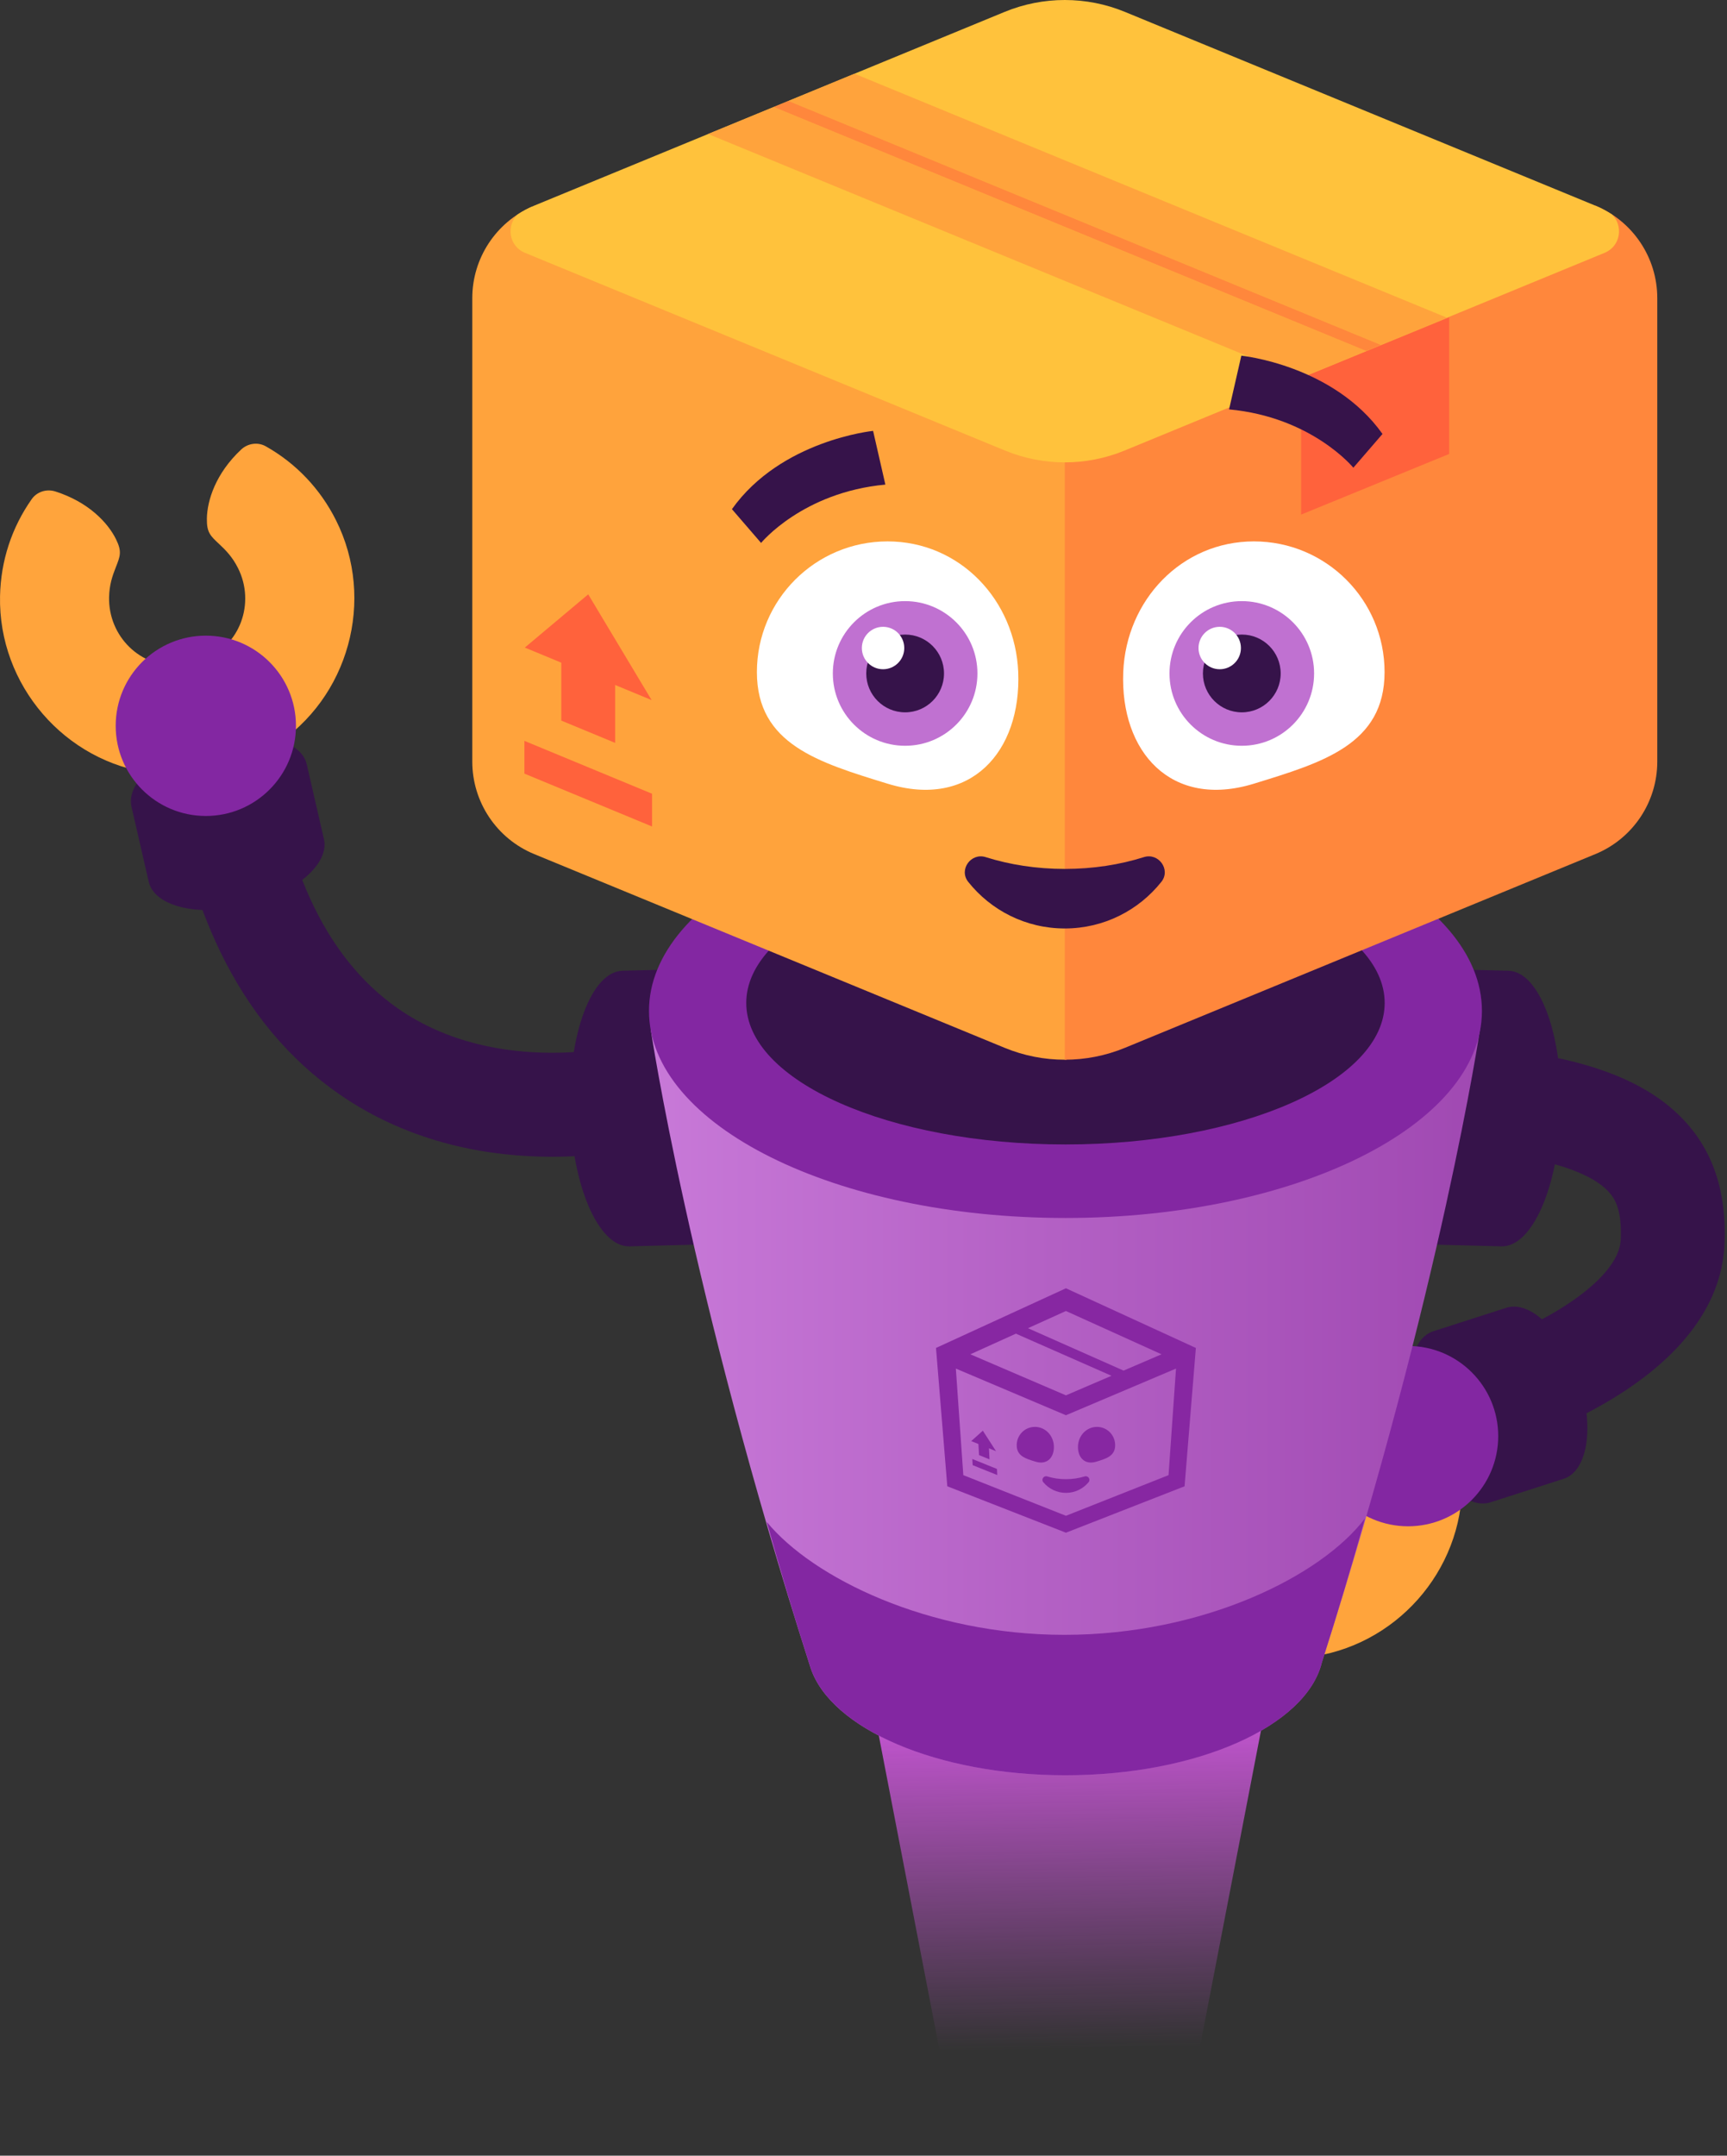 <svg width="230" height="287" viewBox="0 0 230 287" fill="none" xmlns="http://www.w3.org/2000/svg">
<rect x="0" y="0" width="230" height="287" fill="#333333" stroke="none"/>
<path d="M202.403 191.91L198.166 178.743C205.166 176.469 215.626 170.534 215.848 165.015C216.006 161.098 215.127 159.606 214.154 158.577C212.253 156.568 206.39 153.157 188.47 152.88L188.682 139.05C206.712 139.328 217.998 142.512 224.202 149.072C228.16 153.256 229.948 158.653 229.67 165.572C228.972 182.896 205.12 191.038 202.403 191.91Z" fill="#36134A"/>
<path d="M210.272 183.618C208.167 177.329 203.846 173.072 200.619 174.109L190.881 177.24C187.654 178.277 186.744 184.216 188.848 190.505C190.953 196.794 195.274 201.051 198.501 200.013L208.239 196.883C211.466 195.846 212.376 189.907 210.272 183.618Z" fill="#36134A"/>
<path d="M180 195.597C181.134 200.839 177.412 205.668 172.241 206.238C170.627 206.416 169.439 206.185 168.207 205.879C166.641 205.491 166.013 205.32 164.484 206.346C162.483 207.686 160.066 210.6 159.252 215.198C159.041 216.393 159.605 217.614 160.68 218.176C164.783 220.317 169.369 221.174 174.037 220.65C185.796 219.33 194.831 209.175 194.73 197.343C194.72 196.285 194.634 195.25 194.492 194.236L180 195.597Z" fill="#FFA43C"/>
<path d="M178.951 192.764C176.398 188.046 170.429 186.806 166.133 189.74C164.792 190.656 164.041 191.605 163.305 192.64C162.37 193.954 162.004 194.492 160.176 194.71C157.785 194.995 154.052 194.358 150.441 191.398C149.502 190.629 149.135 189.334 149.586 188.208C151.305 183.911 154.228 180.275 158.112 177.633C167.896 170.978 181.365 172.8 188.993 181.847C189.674 182.655 190.283 183.497 190.835 184.36L178.951 192.764Z" fill="#FFA43C"/>
<path d="M187.527 203.204C194.156 203.204 199.531 197.83 199.531 191.2C199.531 184.571 194.156 179.196 187.527 179.196C180.897 179.196 175.523 184.571 175.523 191.2C175.523 197.83 180.897 203.204 187.527 203.204Z" fill="#8327A2"/>
<path d="M73.516 154.006C65.382 154.006 54.843 152.349 45.238 145.716C31.784 136.427 23.936 120.164 21.91 97.379L35.688 96.155C37.326 114.585 43.15 127.408 52.998 134.266C66.37 143.579 83.453 139.082 83.623 139.036L87.334 152.362C86.872 152.491 81.293 154.006 73.516 154.006Z" fill="#36134A"/>
<path d="M115.766 224.482L127.835 287H157.012L169.08 224.482H115.766Z" fill="url(#paint0_linear_3011_4801)"/>
<path d="M103.2 147.084C102.943 136.952 99.405 128.823 95.298 128.927L82.903 129.241C78.795 129.345 75.673 137.642 75.93 147.774C76.186 157.906 79.724 166.035 83.832 165.931L96.227 165.617C100.334 165.513 103.456 157.215 103.2 147.084Z" fill="#36134A"/>
<path d="M200.891 129.241L188.496 128.927C184.388 128.823 180.851 136.952 180.594 147.084C180.337 157.215 183.459 165.513 187.567 165.617L199.962 165.931C204.07 166.035 207.607 157.906 207.864 147.774C208.12 137.642 204.999 129.345 200.891 129.241Z" fill="#36134A"/>
<path d="M89.05 136.986L86.665 137.065C86.665 137.065 91.778 171.603 107.845 221.71C107.878 221.825 107.916 221.939 107.954 222.053C107.954 222.053 107.954 222.053 107.954 222.053C110.648 230.163 124.815 236.35 141.896 236.35C159.493 236.35 173.995 229.784 176.049 221.314C192.016 171.383 197.104 137.065 197.104 137.065L194.719 136.986H89.05Z" fill="url(#paint1_linear_3011_4801)"/>
<path d="M141.897 162.157C172.529 162.157 197.362 149.815 197.362 134.591C197.362 119.367 172.529 107.026 141.897 107.026C111.264 107.026 86.431 119.367 86.431 134.591C86.431 149.815 111.264 162.157 141.897 162.157Z" fill="#8327A2"/>
<path d="M141.897 152.368C165.375 152.368 184.409 143.933 184.409 133.527C184.409 123.122 165.375 114.687 141.897 114.687C118.418 114.687 99.385 123.122 99.385 133.527C99.385 143.933 118.418 152.368 141.897 152.368Z" fill="#36134A"/>
<path d="M141.755 217.655C123.638 217.655 108.207 210.05 102.115 202.619C103.849 208.798 105.752 215.183 107.845 221.71C107.879 221.825 107.916 221.939 107.954 222.053L107.954 222.054C110.648 230.164 124.815 236.35 141.897 236.35C159.493 236.35 173.995 229.785 176.049 221.315C178.145 214.76 180.049 208.352 181.783 202.153C175.969 209.831 160.252 217.655 141.755 217.655Z" fill="#8327A2"/>
<path d="M144.444 196.566C143.688 196.801 142.847 196.932 141.96 196.932C141.072 196.932 140.231 196.801 139.475 196.566C139.001 196.419 138.632 196.959 138.946 197.338C139.664 198.204 140.749 198.754 141.96 198.754C143.17 198.754 144.256 198.204 144.973 197.338C145.287 196.959 144.918 196.419 144.444 196.566Z" fill="#8727A2"/>
<path d="M130.39 193.729L131.783 194.293L131.707 192.822L132.652 193.208L130.893 190.475L129.349 191.86L130.304 192.25L130.39 193.729Z" fill="#8727A2"/>
<path d="M129.542 195.066L132.812 196.38L132.774 195.568L129.49 194.243L129.542 195.066Z" fill="#8727A2"/>
<path d="M141.96 171.516L124.655 179.46L126.16 197.878L141.96 204.057L157.76 197.878L159.264 179.46L141.96 171.516ZM154.691 180.305L149.636 182.475L136.903 176.831L141.96 174.541L154.691 180.305ZM148.028 183.165L141.96 185.77L129.229 180.305L135.295 177.558L148.028 183.165ZM141.96 201.804L128.294 196.395L127.299 182.206L141.96 188.418L156.62 182.206L155.625 196.395L141.96 201.804Z" fill="#8727A2"/>
<path d="M140.353 192.497C140.287 191.11 139.211 189.97 137.828 189.97C136.444 189.97 135.36 191.109 135.406 192.497C135.451 193.865 136.62 194.207 137.923 194.604C139.481 195.079 140.425 194.007 140.353 192.497Z" fill="#8727A2"/>
<path d="M143.566 192.497C143.632 191.11 144.708 189.97 146.092 189.97C147.475 189.97 148.559 191.109 148.514 192.497C148.468 193.865 147.299 194.207 145.997 194.604C144.438 195.079 143.494 194.007 143.566 192.497Z" fill="#8727A2"/>
<path d="M32.85 120.534C39.294 118.972 43.903 115.027 43.143 111.724L40.851 101.755C40.091 98.452 34.251 97.041 27.806 98.604C21.362 100.167 16.753 104.111 17.513 107.415L19.805 117.383C20.565 120.686 26.405 122.097 32.85 120.534Z" fill="#36134A"/>
<path d="M24.049 88.588C18.702 89.019 14.409 84.69 14.528 79.49C14.565 77.866 14.952 76.719 15.418 75.538C16.01 74.037 16.262 73.438 15.448 71.786C14.384 69.626 11.816 66.844 7.365 65.429C6.209 65.061 4.924 65.459 4.225 66.451C1.56 70.234 0.103 74.666 0.005 79.362C-0.242 91.193 8.627 101.492 20.369 102.957C21.418 103.088 22.455 103.14 23.48 103.133L24.049 88.588Z" fill="#FFA43C"/>
<path d="M26.996 87.924C32.01 86.018 34.029 80.265 31.69 75.619C30.959 74.169 30.117 73.299 29.19 72.432C28.011 71.331 27.526 70.897 27.552 69.056C27.585 66.648 28.711 63.033 32.123 59.845C33.009 59.017 34.341 58.824 35.398 59.42C39.429 61.693 42.647 65.071 44.752 69.27C50.053 79.849 46.464 92.959 36.488 99.322C35.596 99.891 34.682 100.383 33.753 100.816L26.996 87.924Z" fill="#FFA43C"/>
<path d="M27.411 108.635C34.041 108.635 39.415 103.26 39.415 96.631C39.415 90.001 34.041 84.627 27.411 84.627C20.782 84.627 15.408 90.001 15.408 96.631C15.408 103.26 20.782 108.635 27.411 108.635Z" fill="#8327A2"/>
<path d="M141.807 141.086C141.885 141.086 141.962 141.076 142.04 141.075L153.211 58.566L70.877 27.5C66.041 29.617 62.899 34.394 62.899 39.691V101.395C62.899 106.792 66.156 111.655 71.146 113.71L77.609 116.37L133.794 139.501C136.36 140.558 139.084 141.086 141.807 141.086Z" fill="#FFA33C"/>
<path d="M220.715 101.399V39.691C220.714 34.295 217.457 29.434 212.468 27.38L212.458 27.376L141.807 59.085V141.086C144.53 141.086 147.254 140.558 149.82 139.501L171.736 130.479L212.469 113.709C217.457 111.654 220.714 106.793 220.715 101.399Z" fill="#FF873C"/>
<path d="M68.927 28.556C67.42 30.026 67.735 32.763 69.916 33.661L133.846 59.984C138.946 62.084 144.668 62.084 149.768 59.984L213.698 33.661C215.875 32.765 216.192 30.036 214.693 28.563C213.997 28.107 213.257 27.705 212.468 27.38L149.82 1.585C147.254 0.528 144.53 0 141.806 0C139.083 0 136.36 0.528 133.793 1.585L130.179 3.073L71.146 27.377C70.36 27.7 69.622 28.101 68.927 28.556Z" fill="#FFC23C"/>
<path d="M173.284 50.322V68.511L192.993 60.44V42.251L173.284 50.322Z" fill="#FF623C"/>
<path d="M81.926 98.906L74.751 95.936V82.839L81.926 85.81V98.906Z" fill="#FF623C"/>
<path d="M86.838 110.036L69.839 102.996V98.635L86.838 105.674V110.036Z" fill="#FF623C"/>
<path d="M69.894 86.215L78.338 79.128L86.782 93.208L69.894 86.215Z" fill="#FF623C"/>
<path d="M192.714 42.303L113.802 9.815L105.007 13.436L183.92 45.924L192.714 42.303Z" fill="#FFA33C"/>
<path d="M103.042 14.245L94.309 17.84L173.222 50.328L181.954 46.733L103.042 14.245Z" fill="#FFA33C"/>
<path d="M183.919 45.923L105.007 13.435L103.042 14.245L181.954 46.733L183.919 45.923Z" fill="#FF873C"/>
<path d="M149.592 89.481C149.976 79.878 157.383 72.079 166.994 72.079C176.604 72.079 184.395 79.87 184.395 89.481C184.395 99.091 176.179 101.509 166.994 104.336C155.959 107.731 149.168 100.091 149.592 89.481Z" fill="white"/>
<path d="M135.606 89.481C135.222 79.878 127.815 72.079 118.204 72.079C108.594 72.079 100.803 79.87 100.803 89.481C100.803 99.091 109.019 101.509 118.204 104.336C129.239 107.731 136.03 100.091 135.606 89.481Z" fill="white"/>
<path d="M141.807 115.685C138.037 115.685 134.466 115.121 131.271 114.113C129.308 113.493 127.661 115.792 128.942 117.402C131.952 121.187 136.595 123.613 141.807 123.613C147.019 123.613 151.661 121.187 154.672 117.402C155.953 115.792 154.306 113.493 152.343 114.113C149.148 115.121 145.577 115.685 141.807 115.685Z" fill="#36134A"/>
<path d="M120.544 99.289C125.862 99.289 130.173 94.978 130.173 89.66C130.173 84.342 125.862 80.031 120.544 80.031C115.226 80.031 110.916 84.342 110.916 89.66C110.916 94.978 115.226 99.289 120.544 99.289Z" fill="#C071D1"/>
<path d="M120.544 94.838C123.404 94.838 125.722 92.52 125.722 89.66C125.722 86.801 123.404 84.482 120.544 84.482C117.685 84.482 115.366 86.801 115.366 89.66C115.366 92.52 117.685 94.838 120.544 94.838Z" fill="#36134A"/>
<path d="M117.604 89.1C119.164 89.1 120.429 87.836 120.429 86.276C120.429 84.716 119.164 83.451 117.604 83.451C116.044 83.451 114.78 84.716 114.78 86.276C114.78 87.836 116.044 89.1 117.604 89.1Z" fill="white"/>
<path d="M165.381 99.289C170.699 99.289 175.01 94.978 175.01 89.66C175.01 84.342 170.699 80.031 165.381 80.031C160.063 80.031 155.752 84.342 155.752 89.66C155.752 94.978 160.063 99.289 165.381 99.289Z" fill="#C071D1"/>
<path d="M165.381 94.838C168.241 94.838 170.559 92.52 170.559 89.66C170.559 86.801 168.241 84.482 165.381 84.482C162.521 84.482 160.203 86.801 160.203 89.66C160.203 92.52 162.521 94.838 165.381 94.838Z" fill="#36134A"/>
<path d="M162.441 89.1C164.001 89.1 165.265 87.836 165.265 86.276C165.265 84.716 164.001 83.451 162.441 83.451C160.881 83.451 159.616 84.716 159.616 86.276C159.616 87.836 160.881 89.1 162.441 89.1Z" fill="white"/>
<path d="M101.36 72.284C101.36 72.284 106.878 65.54 117.912 64.518L116.278 57.366C116.278 57.366 104.017 58.592 97.478 67.788L101.36 72.284Z" fill="#36134A"/>
<path d="M180.238 62.27C180.238 62.27 174.72 55.527 163.686 54.505L165.32 47.353C165.32 47.353 177.581 48.579 184.12 57.775L180.238 62.27Z" fill="#36134A"/>
<defs>
<linearGradient id="paint0_linear_3011_4801" x1="142.275" y1="216.236" x2="143.293" y2="272.765" gradientUnits="userSpaceOnUse">
<stop stop-color="#ED5FFF"/>
<stop offset="1" stop-color="#ED5FFF" stop-opacity="0"/>
</linearGradient>
<linearGradient id="paint1_linear_3011_4801" x1="86.665" y1="186.668" x2="197.104" y2="186.668" gradientUnits="userSpaceOnUse">
<stop stop-color="#C879D8"/>
<stop offset="0.463" stop-color="#B461C5"/>
<stop offset="1" stop-color="#A049B2"/>
</linearGradient>
</defs>
</svg>
